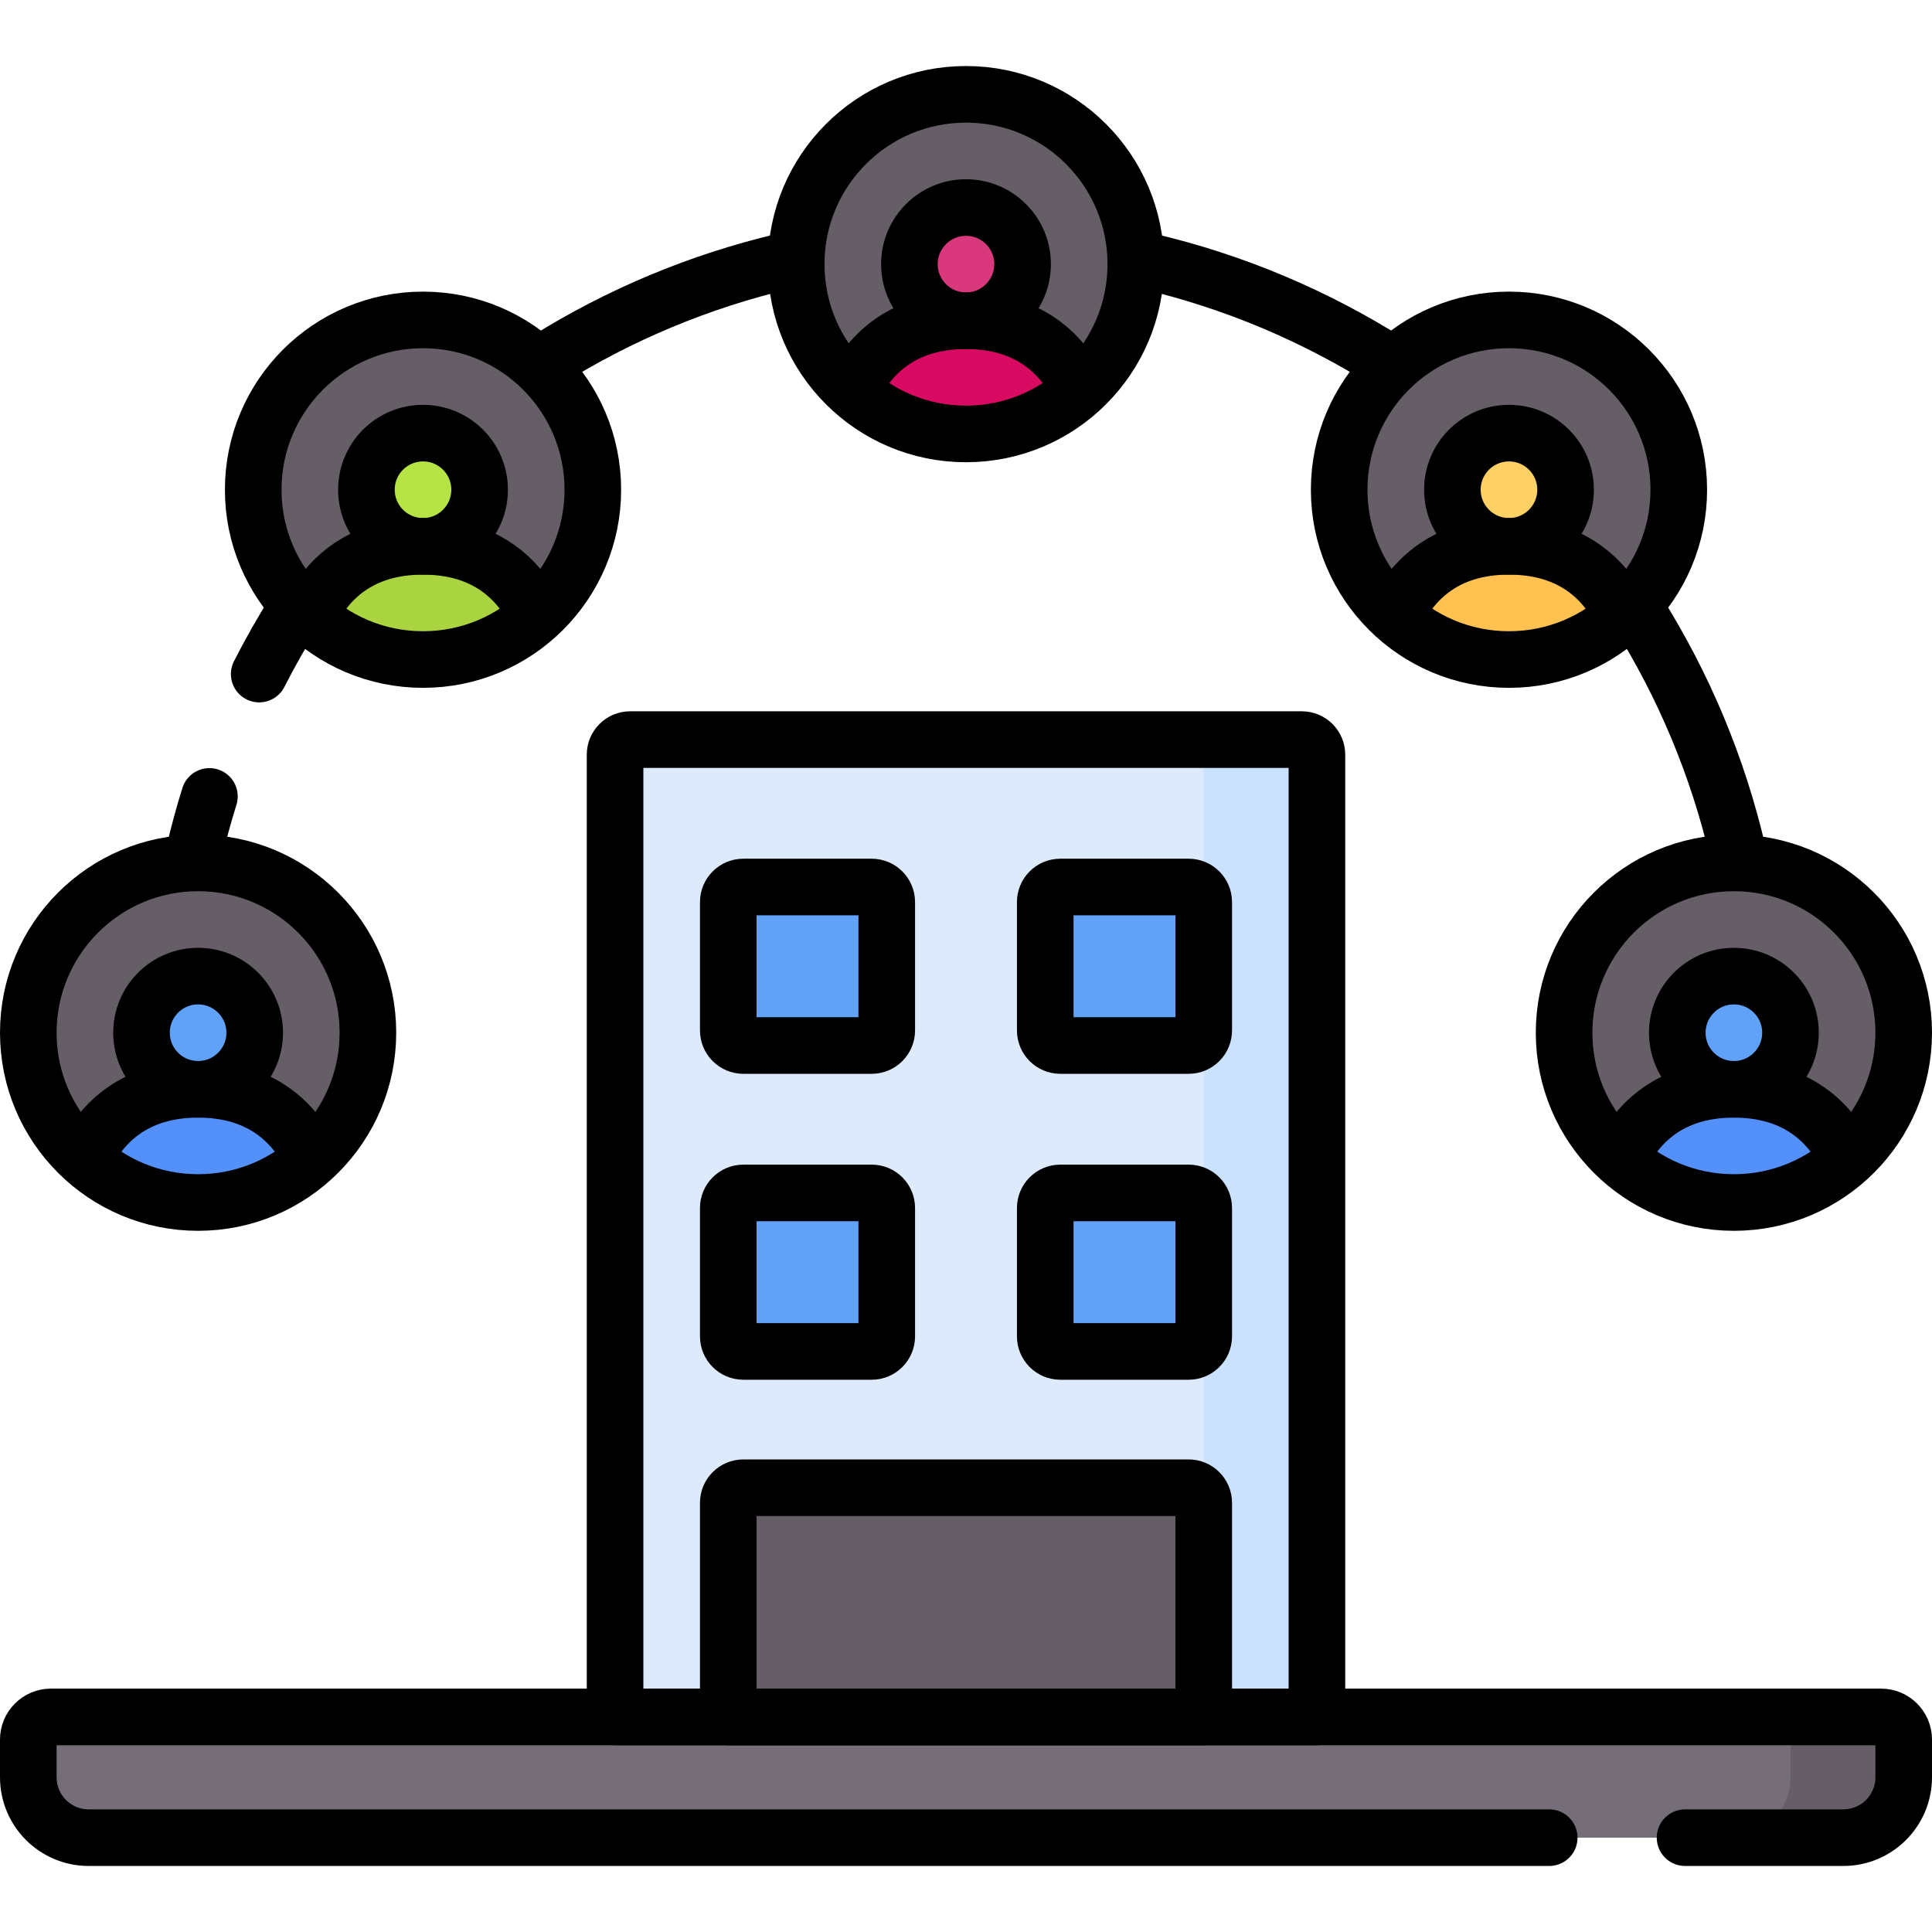 <?xml version="1.0" encoding="UTF-8"?>
<svg xmlns="http://www.w3.org/2000/svg" xmlns:xlink="http://www.w3.org/1999/xlink" version="1.1" id="Capa_1" x="0px" y="0px" viewBox="0 0 512 512" style="enable-background:new 0 0 512 512;" xml:space="preserve" width="512" height="512">
<g>
	<path style="fill:#DDEAFB;" d="M349,455H163v-255c0-2.209,1.791-4,4-4H345c2.209,0,4,1.791,4,4V455z"/>
	<path style="fill:#CBE2FF;" d="M345,196h-30c2.209,0,4,1.791,4,4.001V455h30V200.001C349,197.791,347.209,196,345,196z"/>
	<path style="fill:#665E66;" d="M193,455v-56.735c0-2.209,1.791-4,4-4H315c2.209,0,4,1.791,4,4V455H193z"/>
	<path style="fill:#61A2F9;" d="M231,277.073H197c-2.209,0-4-1.791-4-4v-34.008c0-2.209,1.791-4,4-4H231c2.209,0,4,1.791,4,4v34.008&#10;&#9;&#9;C235,275.282,233.209,277.073,231,277.073z"/>
	<path style="fill:#61A2F9;" d="M315,277.073H281c-2.209,0-4-1.791-4-4v-34.008c0-2.209,1.791-4,4-4H315c2.209,0,4,1.791,4,4v34.008&#10;&#9;&#9;C319,275.282,317.209,277.073,315,277.073z"/>
	<path style="fill:#61A2F9;" d="M231,358.146H197c-2.209,0-4-1.791-4-4v-34.008c0-2.209,1.791-4,4-4H231c2.209,0,4,1.791,4,4v34.008&#10;&#9;&#9;C235,356.355,233.209,358.146,231,358.146z"/>
	<path style="fill:#61A2F9;" d="M315,358.146H281c-2.209,0-4-1.791-4-4v-34.008c0-2.209,1.791-4,4-4H315c2.209,0,4,1.791,4,4v34.008&#10;&#9;&#9;C319,356.355,317.209,358.146,315,358.146z"/>
	<path style="fill:#756E78;" d="M488.5,487h-465c-8.837,0-16-7.163-16-16v-10c0-3.314,2.686-6,6-6h485c3.314,0,6,2.686,6,6v10&#10;&#9;&#9;C504.5,479.837,497.337,487,488.5,487z"/>
	<path style="fill:#665E66;" d="M498.5,455h-30c3.314,0,6,2.687,6,6v10c0,8.836-7.163,16-16,16h30c8.837,0,16-7.164,16-16v-10&#10;&#9;&#9;C504.5,457.687,501.814,455,498.5,455z"/>
	<path style="fill:#665E66;" d="M256.001,114.998h-0.003c-24.852,0-44.999-20.147-44.999-44.999v0C211,45.147,231.147,25,255.999,25&#10;&#9;&#9;h0.003C280.853,25,301,45.147,301,69.999v0C301,94.851,280.853,114.998,256.001,114.998z"/>
	<circle style="fill:#DA387D;" cx="256" cy="69.999" r="15"/>
	<g>
		<path style="fill:#D80A61;" d="M286.165,103.39c-7.99,7.22-18.55,11.61-30.16,11.61c-11.61,0-22.19-4.4-30.17-11.61&#10;&#9;&#9;&#9;c3.96-8.44,12.43-18.39,30.16-18.39C273.725,85.001,282.205,94.951,286.165,103.39z"/>
	</g>
	<path style="fill:#665E66;" d="M459.5,318.679L459.5,318.679c-24.853,0-45-20.147-45-45v0c0-24.853,20.147-45,45-45h0&#10;&#9;&#9;c24.853,0,45,20.147,45,45v0C504.5,298.532,484.353,318.679,459.5,318.679z"/>
	<circle style="fill:#61A2F9;" cx="459.5" cy="273.679" r="15"/>
	<g>
		<path style="fill:#5490F9;" d="M489.665,307.072c-7.99,7.22-18.55,11.61-30.16,11.61c-11.61,0-22.19-4.4-30.17-11.61&#10;&#9;&#9;&#9;c3.96-8.44,12.43-18.39,30.16-18.39C477.225,288.681,485.705,298.632,489.665,307.072z"/>
	</g>
	<path style="fill:#665E66;" d="M52.5,318.679L52.5,318.679c-24.853,0-45-20.147-45-45v0c0-24.853,20.147-45,45-45h0&#10;&#9;&#9;c24.853,0,45,20.147,45,45v0C97.5,298.532,77.353,318.679,52.5,318.679z"/>
	<circle style="fill:#61A2F9;" cx="52.5" cy="273.679" r="15"/>
	<g>
		<path style="fill:#5490F9;" d="M82.665,307.072c-7.99,7.22-18.55,11.61-30.16,11.61c-11.61,0-22.19-4.4-30.17-11.61&#10;&#9;&#9;&#9;c3.96-8.44,12.43-18.39,30.16-18.39C70.225,288.681,78.705,298.632,82.665,307.072z"/>
	</g>
	<path style="fill:#665E66;" d="M112.104,174.783L112.104,174.783c-24.853,0-45-20.147-45-45v0c0-24.853,20.147-45,45-45h0&#10;&#9;&#9;c24.853,0,45,20.147,45,45v0C157.104,154.636,136.957,174.783,112.104,174.783z"/>
	<circle style="fill:#B7E445;" cx="112.104" cy="129.783" r="15"/>
	<g>
		<path style="fill:#AAD540;" d="M142.269,163.176c-7.99,7.22-18.55,11.61-30.16,11.61c-11.61,0-22.19-4.4-30.17-11.61&#10;&#9;&#9;&#9;c3.96-8.44,12.43-18.39,30.16-18.39C129.829,144.786,138.309,154.736,142.269,163.176z"/>
	</g>
	<g>
		<path style="fill:#665E66;" d="M399.896,174.783L399.896,174.783c-24.853,0-45-20.147-45-45v0c0-24.853,20.147-45,45-45h0&#10;&#9;&#9;&#9;c24.853,0,45,20.147,45,45v0C444.896,154.636,424.749,174.783,399.896,174.783z"/>
		<circle style="fill:#FFD064;" cx="399.896" cy="129.783" r="15"/>
		<g>
			<path style="fill:#FFC250;" d="M430.061,163.176c-7.99,7.22-18.55,11.61-30.16,11.61c-11.61,0-22.19-4.4-30.17-11.61&#10;&#9;&#9;&#9;&#9;c3.96-8.44,12.43-18.39,30.16-18.39C417.621,144.786,426.101,154.736,430.061,163.176z"/>
		</g>
	</g>
	<g>
		<path style="fill:none;stroke:#000000;stroke-width:15;stroke-linecap:round;stroke-linejoin:round;stroke-miterlimit:10;" d="&#10;&#9;&#9;&#9;M349,455H163v-255c0-2.209,1.791-4,4-4H345c2.209,0,4,1.791,4,4V455z"/>
		<path style="fill:none;stroke:#000000;stroke-width:15;stroke-linecap:round;stroke-linejoin:round;stroke-miterlimit:10;" d="&#10;&#9;&#9;&#9;M193,455v-56.735c0-2.209,1.791-4,4-4H315c2.209,0,4,1.791,4,4V455H193z"/>
		<path style="fill:none;stroke:#000000;stroke-width:15;stroke-linecap:round;stroke-linejoin:round;stroke-miterlimit:10;" d="&#10;&#9;&#9;&#9;M231,277.073H197c-2.209,0-4-1.791-4-4v-34.008c0-2.209,1.791-4,4-4H231c2.209,0,4,1.791,4,4v34.008&#10;&#9;&#9;&#9;C235,275.282,233.209,277.073,231,277.073z"/>
		<path style="fill:none;stroke:#000000;stroke-width:15;stroke-linecap:round;stroke-linejoin:round;stroke-miterlimit:10;" d="&#10;&#9;&#9;&#9;M315,277.073H281c-2.209,0-4-1.791-4-4v-34.008c0-2.209,1.791-4,4-4H315c2.209,0,4,1.791,4,4v34.008&#10;&#9;&#9;&#9;C319,275.282,317.209,277.073,315,277.073z"/>
		<path style="fill:none;stroke:#000000;stroke-width:15;stroke-linecap:round;stroke-linejoin:round;stroke-miterlimit:10;" d="&#10;&#9;&#9;&#9;M231,358.146H197c-2.209,0-4-1.791-4-4v-34.008c0-2.209,1.791-4,4-4H231c2.209,0,4,1.791,4,4v34.008&#10;&#9;&#9;&#9;C235,356.355,233.209,358.146,231,358.146z"/>
		<path style="fill:none;stroke:#000000;stroke-width:15;stroke-linecap:round;stroke-linejoin:round;stroke-miterlimit:10;" d="&#10;&#9;&#9;&#9;M315,358.146H281c-2.209,0-4-1.791-4-4v-34.008c0-2.209,1.791-4,4-4H315c2.209,0,4,1.791,4,4v34.008&#10;&#9;&#9;&#9;C319,356.355,317.209,358.146,315,358.146z"/>
		<path style="fill:none;stroke:#000000;stroke-width:15;stroke-linecap:round;stroke-linejoin:round;stroke-miterlimit:10;" d="&#10;&#9;&#9;&#9;M410.556,487H23.5c-8.837,0-16-7.163-16-16v-10c0-3.314,2.686-6,6-6h485c3.314,0,6,2.686,6,6v10c0,8.837-7.163,16-16,16h-41.944"/>
		<path style="fill:none;stroke:#000000;stroke-width:15;stroke-linecap:round;stroke-linejoin:round;stroke-miterlimit:10;" d="&#10;&#9;&#9;&#9;M433.986,162.179c12.191,19.419,21.292,40.975,26.614,63.979"/>
		<path style="fill:none;stroke:#000000;stroke-width:15;stroke-linecap:round;stroke-linejoin:round;stroke-miterlimit:10;" d="&#10;&#9;&#9;&#9;M304.055,69.204c23.028,5.391,44.597,14.571,64.015,26.848"/>
		<path style="fill:none;stroke:#000000;stroke-width:15;stroke-linecap:round;stroke-linejoin:round;stroke-miterlimit:10;" d="&#10;&#9;&#9;&#9;M144.876,95.458c19.173-11.98,40.418-20.952,63.076-26.255"/>
		<path style="fill:none;stroke:#000000;stroke-width:15;stroke-linecap:round;stroke-linejoin:round;stroke-miterlimit:10;" d="&#10;&#9;&#9;&#9;M68.69,178.635c2.866-5.637,5.979-11.127,9.325-16.457"/>
		<path style="fill:none;stroke:#000000;stroke-width:15;stroke-linecap:round;stroke-linejoin:round;stroke-miterlimit:10;" d="&#10;&#9;&#9;&#9;M51.401,226.155c1.182-5.107,2.549-10.142,4.096-15.099"/>
		
			<circle style="fill:none;stroke:#000000;stroke-width:15;stroke-linecap:round;stroke-linejoin:round;stroke-miterlimit:10;" cx="256" cy="69.999" r="15"/>
		<path style="fill:none;stroke:#000000;stroke-width:15;stroke-linecap:round;stroke-linejoin:round;stroke-miterlimit:10;" d="&#10;&#9;&#9;&#9;M226.32,102.395c4.151-8.207,12.638-17.394,29.674-17.394c16.899,0,25.395,9.039,29.583,17.195"/>
		
			<circle style="fill:none;stroke:#000000;stroke-width:15;stroke-linecap:round;stroke-linejoin:round;stroke-miterlimit:10;" cx="459.5" cy="273.679" r="15"/>
		<path style="fill:none;stroke:#000000;stroke-width:15;stroke-linecap:round;stroke-linejoin:round;stroke-miterlimit:10;" d="&#10;&#9;&#9;&#9;M429.82,306.076c4.151-8.207,12.638-17.394,29.674-17.394c16.899,0,25.395,9.039,29.583,17.195"/>
		
			<circle style="fill:none;stroke:#000000;stroke-width:15;stroke-linecap:round;stroke-linejoin:round;stroke-miterlimit:10;" cx="52.5" cy="273.679" r="15"/>
		<path style="fill:none;stroke:#000000;stroke-width:15;stroke-linecap:round;stroke-linejoin:round;stroke-miterlimit:10;" d="&#10;&#9;&#9;&#9;M22.82,306.076c4.151-8.207,12.638-17.394,29.675-17.394c16.899,0,25.395,9.039,29.583,17.195"/>
		
			<circle style="fill:none;stroke:#000000;stroke-width:15;stroke-linecap:round;stroke-linejoin:round;stroke-miterlimit:10;" cx="112.104" cy="129.783" r="15"/>
		<path style="fill:none;stroke:#000000;stroke-width:15;stroke-linecap:round;stroke-linejoin:round;stroke-miterlimit:10;" d="&#10;&#9;&#9;&#9;M82.425,162.18c4.151-8.207,12.638-17.394,29.674-17.394c16.899,0,25.395,9.039,29.583,17.195"/>
		<path style="fill:none;stroke:#000000;stroke-width:15;stroke-linecap:round;stroke-linejoin:round;stroke-miterlimit:10;" d="&#10;&#9;&#9;&#9;M256.001,114.998h-0.003c-24.852,0-44.999-20.147-44.999-44.999v0C211,45.147,231.147,25,255.999,25h0.003&#10;&#9;&#9;&#9;C280.853,25,301,45.147,301,69.999v0C301,94.851,280.853,114.998,256.001,114.998z"/>
		<g>
			<path style="fill:none;stroke:#000000;stroke-width:15;stroke-linecap:round;stroke-linejoin:round;stroke-miterlimit:10;" d="&#10;&#9;&#9;&#9;&#9;M399.895,174.783L399.895,174.783c-24.853,0-45-20.147-45-45v0c0-24.853,20.147-45,45-45h0c24.853,0,45,20.147,45,45v0&#10;&#9;&#9;&#9;&#9;C444.895,154.636,424.748,174.783,399.895,174.783z"/>
			
				<circle style="fill:none;stroke:#000000;stroke-width:15;stroke-linecap:round;stroke-linejoin:round;stroke-miterlimit:10;" cx="399.896" cy="129.783" r="15"/>
			<path style="fill:none;stroke:#000000;stroke-width:15;stroke-linecap:round;stroke-linejoin:round;stroke-miterlimit:10;" d="&#10;&#9;&#9;&#9;&#9;M370.216,162.18c4.151-8.207,12.638-17.394,29.674-17.394c16.899,0,25.395,9.039,29.583,17.195"/>
		</g>
		<path style="fill:none;stroke:#000000;stroke-width:15;stroke-linecap:round;stroke-linejoin:round;stroke-miterlimit:10;" d="&#10;&#9;&#9;&#9;M459.5,318.679L459.5,318.679c-24.853,0-45-20.147-45-45v0c0-24.853,20.147-45,45-45h0c24.853,0,45,20.147,45,45v0&#10;&#9;&#9;&#9;C504.5,298.532,484.353,318.679,459.5,318.679z"/>
		<path style="fill:none;stroke:#000000;stroke-width:15;stroke-linecap:round;stroke-linejoin:round;stroke-miterlimit:10;" d="&#10;&#9;&#9;&#9;M52.5,318.679L52.5,318.679c-24.853,0-45-20.147-45-45v0c0-24.853,20.147-45,45-45h0c24.853,0,45,20.147,45,45v0&#10;&#9;&#9;&#9;C97.5,298.532,77.353,318.679,52.5,318.679z"/>
		<path style="fill:none;stroke:#000000;stroke-width:15;stroke-linecap:round;stroke-linejoin:round;stroke-miterlimit:10;" d="&#10;&#9;&#9;&#9;M112.104,174.783L112.104,174.783c-24.853,0-45-20.147-45-45v0c0-24.853,20.147-45,45-45h0c24.853,0,45,20.147,45,45v0&#10;&#9;&#9;&#9;C157.104,154.636,136.957,174.783,112.104,174.783z"/>
	</g>
</g>















</svg>
